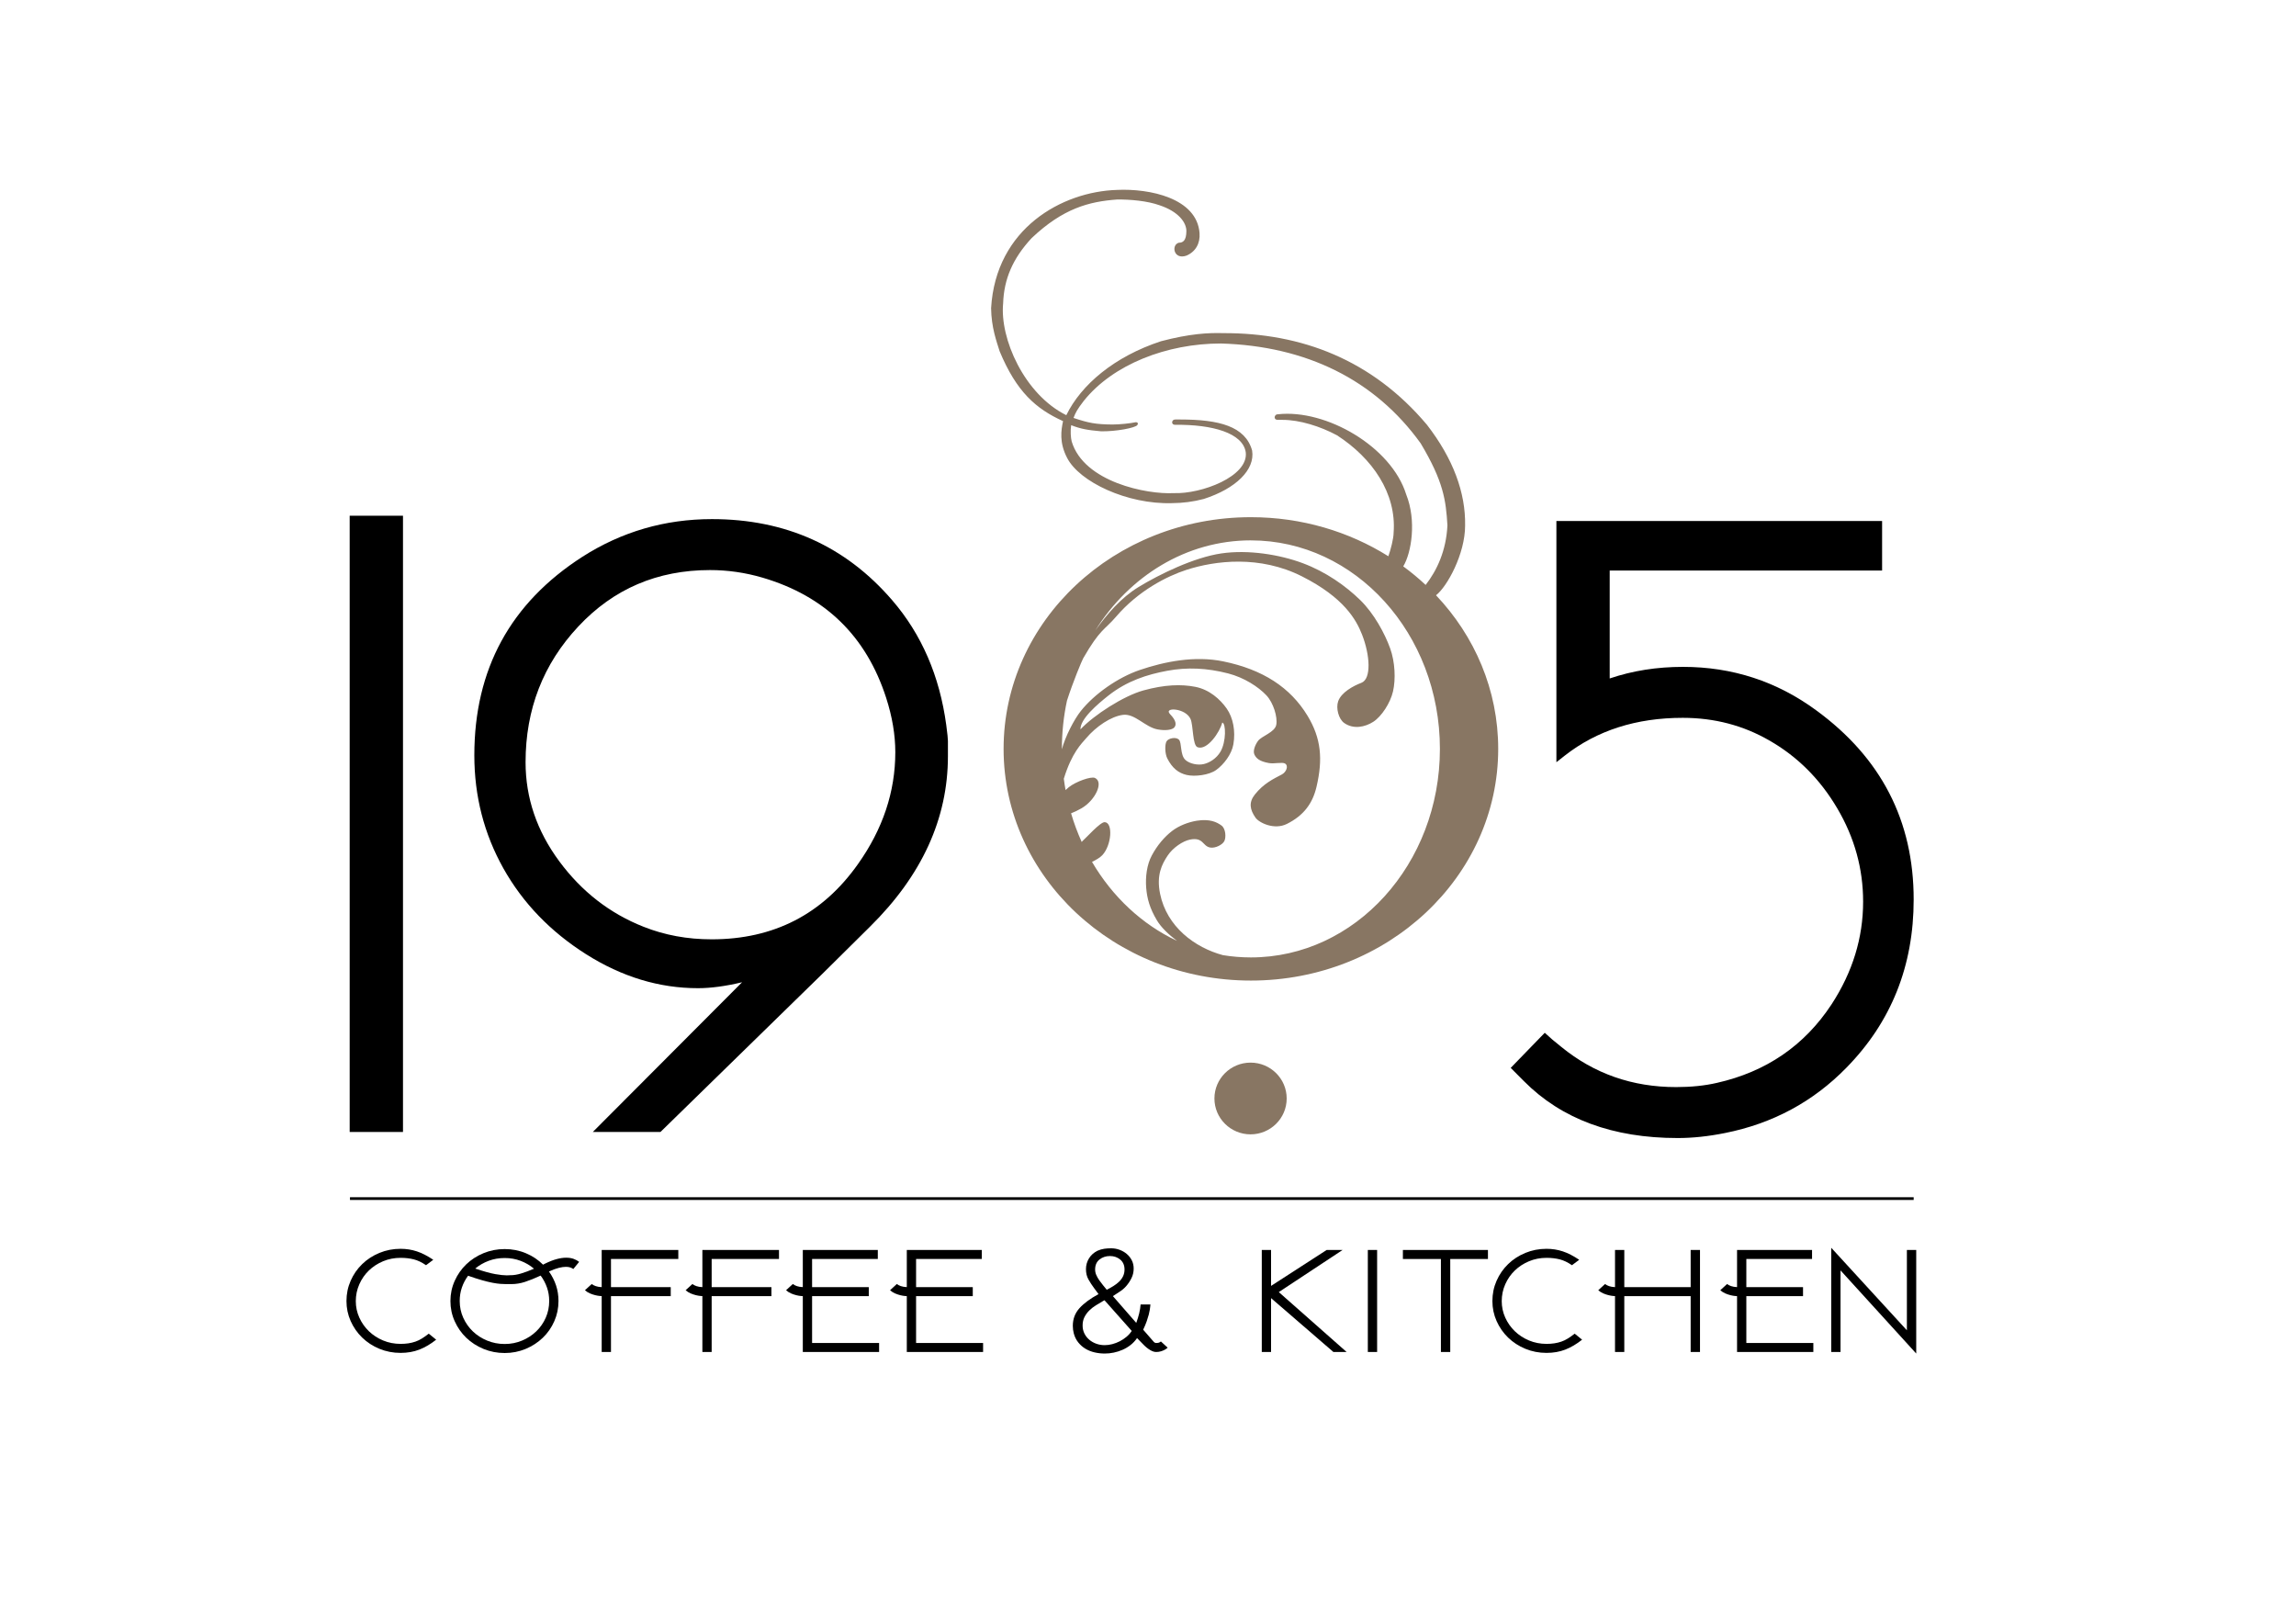 <?xml version="1.0" encoding="UTF-8" standalone="no"?><!DOCTYPE svg PUBLIC "-//W3C//DTD SVG 1.1//EN" "http://www.w3.org/Graphics/SVG/1.1/DTD/svg11.dtd"><svg width="100%" height="100%" viewBox="0 0 3508 2481" version="1.1" xmlns="http://www.w3.org/2000/svg" xmlns:xlink="http://www.w3.org/1999/xlink" xml:space="preserve" xmlns:serif="http://www.serif.com/" style="fill-rule:evenodd;clip-rule:evenodd;"><path d="M534.263,1729.23l-0,-941.395l81.454,-0l-0,941.395l-81.454,0Z"/><path d="M1256.63,1487.5l-247.546,241.737l-103.358,0l228.083,-228.729c-25.391,6.079 -47.921,9.063 -67.391,9.063c-59.238,-0 -116.159,-17.275 -170.846,-51.821c-54.588,-34.55 -96.696,-78.267 -126.417,-131.158c-29.625,-52.888 -44.433,-110.471 -44.433,-172.746c-0,-131.367 55.008,-232.454 165.033,-303.263c60.083,-38.387 126.096,-57.583 198.038,-57.583c112.554,-0 204.383,41.379 275.47,124.017c44.855,52.041 72.363,115.587 82.517,190.658c1.692,12.796 2.538,20.9 2.538,24.312l-0,23.034c-0,95.433 -39.78,182.446 -119.33,260.821l-72.358,71.658Zm-453.629,-323.096c-0,54.379 17.137,104.821 51.412,151.204c34.28,46.388 77.234,79.759 128.855,100.129c32.162,12.796 66.858,19.196 104.095,19.196c94.788,0 169.267,-38.287 223.425,-114.846c38.084,-53.637 57.125,-110.579 57.125,-171.041c0,-26.334 -4.65,-54.063 -13.962,-82.959c-30.467,-94.47 -93.513,-155.683 -189.15,-183.725c-26.233,-7.675 -52.892,-11.516 -79.979,-11.516c-80.396,-0 -147.463,28.679 -201.209,86.158c-53.737,57.367 -80.612,126.575 -80.612,207.4Z"/><path d="M2308.16,1631.34l52.045,-53.638l11.425,10.238l13.967,11.408c50.033,40.837 108.429,61.312 175.287,61.312c22.855,0 43.584,-2.129 62.205,-6.4c75.321,-16.954 133.825,-56.941 175.291,-119.962c32.163,-49.367 48.238,-101.613 48.238,-156.958c-0,-50.221 -13.113,-97.68 -39.35,-142.25c-26.234,-44.68 -60.938,-79.438 -104.2,-104.071c-39.775,-22.929 -83.788,-34.442 -132.025,-34.442c-71.092,0 -131.288,19.296 -180.367,57.796l-12.696,10.021l0,-368.521l497.629,-0l0,75.708l-416.179,0l0,164.854c34.809,-11.837 72.155,-17.7 111.93,-17.7c75.533,0 143.45,22.18 203.645,66.43c99.225,72.512 148.846,168.8 148.846,288.979c0,101.404 -34.275,187.137 -102.829,256.979c-50.775,51.929 -112.558,85.2 -185.342,99.704c-25.387,5.121 -49.508,7.679 -72.358,7.679c-99.017,0 -177.304,-28.904 -234.85,-86.804l-20.312,-20.362Z"/><path d="M666.425,2046.53c-8.533,6.759 -17.104,11.804 -25.713,15.154c-8.612,3.346 -18.166,5.021 -28.666,5.021c-11.488,0 -22.288,-2.087 -32.375,-6.262c-10.088,-4.179 -18.854,-9.871 -26.321,-17.125c-7.467,-7.25 -13.338,-15.684 -17.596,-25.275c-4.275,-9.617 -6.404,-19.763 -6.404,-30.484c0,-11.033 2.129,-21.375 6.404,-31.07c4.258,-9.675 10.129,-18.146 17.596,-25.396c7.467,-7.25 16.233,-12.946 26.321,-17.121c10.087,-4.179 20.887,-6.267 32.375,-6.267c8.687,0 16.962,1.3 24.841,3.9c7.884,2.6 16.238,6.896 25.105,12.867l-11.075,8.275c-6.404,-4.413 -12.63,-7.388 -18.696,-8.925c-6.071,-1.558 -12.808,-2.325 -20.175,-2.325c-9.517,-0 -18.425,1.733 -26.721,5.2c-8.275,3.471 -15.483,8.158 -21.65,14.071c-6.15,5.908 -11.033,12.904 -14.642,21.021c-3.604,8.116 -5.416,16.75 -5.416,25.891c-0,8.825 1.812,17.221 5.416,25.179c3.609,7.959 8.492,14.875 14.642,20.788c6.167,5.908 13.375,10.6 21.65,14.067c8.296,3.466 17.204,5.2 26.721,5.2c4.254,-0 8.233,-0.275 11.917,-0.825c3.704,-0.555 7.27,-1.421 10.72,-2.605c3.446,-1.179 6.796,-2.795 10.088,-4.845c3.271,-2.05 6.717,-4.492 10.325,-7.33l11.329,9.221Z"/><path d="M875.983,1938.56c-1.321,-0.945 -2.879,-1.733 -4.671,-2.362c-1.812,-0.633 -4.02,-0.946 -6.637,-0.946c-3.133,0 -6.742,0.513 -10.837,1.538c-4.1,1.02 -8.946,2.795 -14.521,5.316c-0.138,0.159 -0.338,0.238 -0.592,0.238c4.688,6.621 8.296,13.675 10.817,21.141c2.5,7.488 3.762,15.488 3.762,23.996c0,10.879 -2.129,21.163 -6.404,30.854c-4.254,9.696 -10.125,18.109 -17.592,25.28c-7.471,7.175 -16.195,12.845 -26.208,17.025c-10.008,4.175 -20.667,6.266 -31.975,6.266c-11.487,0 -22.267,-2.091 -32.371,-6.266c-10.087,-4.18 -18.858,-9.851 -26.325,-17.005c-7.466,-7.17 -13.358,-15.604 -17.712,-25.3c-4.354,-9.67 -6.521,-19.958 -6.521,-30.833c-0,-10.875 2.167,-21.158 6.521,-30.833c4.354,-9.696 10.246,-18.129 17.712,-25.3c7.467,-7.15 16.254,-12.825 26.342,-17.004c10.087,-4.175 20.887,-6.263 32.375,-6.263c11.483,0 22.262,2.125 32.35,6.363c10.108,4.237 18.837,10.066 26.225,17.475l2.7,-1.417c6.737,-3.313 12.766,-5.675 18.087,-7.096c5.338,-1.417 10.146,-2.125 14.4,-2.125c4.592,0 8.534,0.629 11.821,1.892c3.271,1.258 5.971,2.758 8.121,4.491l-8.867,10.875Zm-36.866,48.825c-0,-7.25 -1.142,-14.145 -3.446,-20.687c-2.304,-6.542 -5.496,-12.571 -9.617,-18.088c-8.866,4.096 -16.783,7.288 -23.758,9.575c-6.996,2.284 -13.933,3.429 -20.829,3.429l-8.371,0c-2.463,0 -5.342,-0.12 -8.629,-0.354c-3.292,-0.237 -7.234,-0.791 -11.825,-1.658c-4.588,-0.867 -9.988,-2.167 -16.134,-3.9c-6.17,-1.733 -13.262,-4.021 -21.321,-6.858c-4.095,5.516 -7.27,11.508 -9.474,17.97c-2.23,6.463 -3.33,13.321 -3.33,20.571c0,9.142 1.813,17.692 5.417,25.65c3.604,7.963 8.492,14.896 14.658,20.809c6.167,5.912 13.438,10.6 21.813,14.066c8.371,3.467 17.317,5.204 26.854,5.204c9.358,0 18.183,-1.737 26.479,-5.204c8.296,-3.466 15.525,-8.154 21.675,-14.066c6.167,-5.913 11.013,-12.846 14.538,-20.809c3.529,-7.958 5.3,-16.508 5.3,-25.65Zm-67.992,-65.612c-8.692,-0 -16.867,1.421 -24.492,4.258c-7.625,2.854 -14.479,6.796 -20.55,11.842c13.121,4.412 23.388,7.25 30.759,8.508c7.387,1.263 13.216,1.892 17.475,1.892c0.825,-0 1.633,-0.038 2.462,-0.117c0.829,-0.079 1.633,-0.117 2.463,-0.117l0.983,0c4.75,0 10.05,-0.866 15.863,-2.604c5.833,-1.733 12.433,-4.175 19.82,-7.329c-5.912,-5.042 -12.666,-9.021 -20.312,-11.958c-7.625,-2.917 -15.783,-4.375 -24.471,-4.375Z"/><path d="M1036.36,1909.48l-0,13.792l-102.867,-0l-0,43.008l91.304,0l0,13.713l-91.304,-0l-0,85.333l-14.188,0l0,-85.371c-0.333,0 -1.396,-0.079 -3.191,-0.237c-1.813,-0.159 -4.017,-0.55 -6.659,-1.179c-2.621,-0.634 -5.321,-1.538 -8.116,-2.721c-2.78,-1.184 -5.321,-2.796 -7.625,-4.846l10.341,-9.458c1.638,1.262 3.688,2.325 6.15,3.191c2.463,0.867 5.496,1.379 9.1,1.538l0,-56.763l117.054,0Z"/><path d="M1190.2,1909.48l0,13.792l-102.867,-0l0,43.008l91.304,0l0,13.713l-91.304,-0l0,85.333l-14.187,0l-0,-85.371c-0.334,0 -1.396,-0.079 -3.192,-0.237c-1.812,-0.159 -4.016,-0.55 -6.658,-1.179c-2.621,-0.634 -5.321,-1.538 -8.117,-2.721c-2.779,-1.184 -5.321,-2.796 -7.625,-4.846l10.342,-9.458c1.637,1.262 3.687,2.325 6.15,3.191c2.462,0.867 5.496,1.379 9.1,1.538l-0,-56.763l117.054,0Z"/><path d="M1226.59,2065.32l-0,-85.312c-0.338,-0 -1.4,-0.08 -3.192,-0.238c-1.813,-0.154 -4.021,-0.55 -6.658,-1.179c-2.621,-0.65 -5.321,-1.558 -8.121,-2.742c-2.775,-1.2 -5.317,-2.816 -7.625,-4.883l10.346,-9.479c1.633,1.262 3.683,2.325 6.146,3.191c2.462,0.867 5.495,1.38 9.104,1.538l-0,-56.742l114.591,0l0,13.792l-100.408,-0l-0,42.95l86.617,-0l-0,13.792l-86.617,-0l-0,71.52l102.379,0l0,13.792l-116.562,0Z"/><path d="M1385.48,2065.32l0,-85.312c-0.338,-0 -1.4,-0.08 -3.192,-0.238c-1.812,-0.154 -4.021,-0.55 -6.658,-1.179c-2.621,-0.65 -5.321,-1.558 -8.121,-2.742c-2.775,-1.2 -5.317,-2.816 -7.625,-4.883l10.346,-9.479c1.633,1.262 3.683,2.325 6.146,3.191c2.462,0.867 5.496,1.38 9.104,1.538l0,-56.742l114.592,0l-0,13.792l-100.409,-0l0,42.95l86.617,-0l-0,13.792l-86.617,-0l0,71.52l102.379,0l0,13.792l-116.562,0Z"/><path d="M1763.13,2050.2c1.146,0.946 2.209,1.417 3.192,1.417c2.463,-0 4.354,-0.392 5.654,-1.184c0.671,-0.312 1.242,-0.708 1.738,-1.179l10.321,9.458c-1.3,1.259 -2.855,2.363 -4.667,3.309c-1.479,0.787 -3.313,1.537 -5.538,2.246c-2.208,0.708 -4.708,1.062 -7.508,1.062c-1.971,0 -3.979,-0.471 -6.029,-1.417c-2.046,-0.945 -4.059,-2.129 -6.029,-3.545c-1.971,-1.421 -3.8,-2.959 -5.534,-4.613c-1.716,-1.654 -3.233,-3.192 -4.554,-4.608l-6.896,-7.096c-2.779,4.1 -6.108,7.646 -9.95,10.642c-3.862,2.995 -7.958,5.437 -12.312,7.329c-4.333,1.891 -8.809,3.308 -13.4,4.254c-4.588,0.946 -9.1,1.421 -13.533,1.421c-5.421,-0 -10.659,-0.592 -15.742,-1.775c-5.083,-1.184 -9.734,-3.034 -13.913,-5.554c-4.175,-2.525 -7.82,-5.717 -10.933,-9.575c-3.133,-3.863 -5.421,-8.475 -6.896,-13.834c-0.987,-3.783 -1.479,-7.646 -1.479,-11.583c0,-10.404 3.35,-19.35 10.05,-26.838c6.696,-7.487 16.45,-14.695 29.238,-21.633c-0.809,-1.262 -1.93,-2.758 -3.309,-4.492c-1.4,-1.733 -2.504,-3.233 -3.333,-4.491c-3.288,-4.413 -6.183,-8.867 -8.725,-13.359c-2.542,-4.491 -3.825,-9.733 -3.825,-15.725c-0,-5.987 1.517,-11.466 4.554,-16.429c3.033,-4.966 7.346,-8.866 12.942,-11.704c3.608,-1.579 7.096,-2.6 10.462,-3.075c3.371,-0.471 6.859,-0.708 10.463,-0.708c4.433,-0 8.708,0.75 12.808,2.246c4.096,1.495 7.763,3.587 10.954,6.266c3.213,2.679 5.792,5.909 7.763,9.692c1.971,3.783 2.954,8.037 2.954,12.767c-0,5.204 -1.1,10.05 -3.329,14.541c-2.204,4.492 -4.946,8.629 -8.234,12.413c-2.779,3.154 -6.029,5.912 -9.716,8.275c-3.684,2.366 -7.171,4.65 -10.463,6.858l35.684,40.9c1.791,-4.883 3.27,-9.692 4.433,-14.421c1.141,-4.729 1.871,-9.3 2.208,-13.712l15.013,-0c-0,0.316 -0.042,0.591 -0.121,0.829c-0.075,0.233 -0.117,0.508 -0.117,0.825l0,0.708c-0.175,1.738 -0.412,3.667 -0.75,5.796c-0.333,2.125 -0.867,4.608 -1.596,7.446c-0.745,2.837 -1.77,6.146 -3.071,9.929c-1.32,3.783 -3.112,8.121 -5.42,13.004l16.491,18.917Zm-75.558,-63.879l-1.479,0.712c-3.784,2.204 -7.583,4.492 -11.446,6.854c-3.863,2.367 -7.313,5.046 -10.346,8.038c-3.033,2.996 -5.496,6.346 -7.366,10.05c-1.892,3.704 -2.838,8 -2.838,12.887c0,4.571 0.946,8.709 2.838,12.413c1.87,3.704 4.374,6.854 7.504,9.454c3.112,2.604 6.679,4.613 10.7,6.029c4.02,1.421 8.237,2.129 12.67,2.129c3.78,0 7.625,-0.512 11.563,-1.537c3.942,-1.025 7.746,-2.479 11.45,-4.371c3.683,-1.892 7.129,-4.179 10.321,-6.858c3.212,-2.679 5.875,-5.675 8,-8.984l-41.571,-46.816Zm3.408,-16.038c3.446,-1.733 6.838,-3.625 10.125,-5.675c3.292,-2.046 6.209,-4.291 8.75,-6.737c2.563,-2.442 4.571,-5.2 6.05,-8.275c1.475,-3.075 2.225,-6.5 2.225,-10.284c0,-6.462 -2.187,-11.508 -6.541,-15.133c-4.355,-3.625 -9.575,-5.437 -15.663,-5.437c-6.266,-0 -11.604,1.775 -16.058,5.32c-4.433,3.546 -6.659,8.63 -6.659,15.25c0.001,2.838 0.571,5.596 1.734,8.275c1.142,2.68 2.621,5.321 4.433,7.921c1.813,2.6 3.742,5.163 5.813,7.684c2.045,2.52 3.979,4.887 5.791,7.091Z"/><path d="M2026.93,1909.52l24.35,-0l-97.429,64.308l103.596,91.5l-20.175,0l-95.242,-82.279l0,82.279l-14.187,0l-0,-155.808l14.187,-0l0,54.854l84.9,-54.854Z"/><path d="M2089.88,2065.32l0,-155.846l14.188,0l-0,155.846l-14.188,0Z"/><path d="M2273.39,1909.48l-0,13.792l-57.592,-0l-0,142.054l-14.267,0l0,-142.054l-58.083,-0l-0,-13.792l129.942,0Z"/><path d="M2417.27,2046.53c-8.534,6.759 -17.104,11.804 -25.713,15.154c-8.612,3.346 -18.166,5.021 -28.666,5.021c-11.488,0 -22.288,-2.087 -32.375,-6.262c-10.088,-4.179 -18.854,-9.871 -26.321,-17.125c-7.467,-7.25 -13.338,-15.684 -17.596,-25.275c-4.275,-9.617 -6.404,-19.763 -6.404,-30.484c-0,-11.033 2.129,-21.375 6.404,-31.07c4.258,-9.675 10.129,-18.146 17.596,-25.396c7.467,-7.25 16.233,-12.946 26.321,-17.121c10.087,-4.179 20.887,-6.267 32.375,-6.267c8.687,0 16.962,1.3 24.841,3.9c7.884,2.6 16.238,6.896 25.105,12.867l-11.075,8.275c-6.405,-4.413 -12.63,-7.388 -18.696,-8.925c-6.071,-1.558 -12.809,-2.325 -20.175,-2.325c-9.517,-0 -18.425,1.733 -26.721,5.2c-8.275,3.471 -15.483,8.158 -21.65,14.071c-6.15,5.908 -11.034,12.904 -14.642,21.021c-3.604,8.116 -5.416,16.75 -5.416,25.891c-0,8.825 1.812,17.221 5.416,25.179c3.608,7.959 8.492,14.875 14.642,20.788c6.167,5.908 13.375,10.6 21.65,14.067c8.296,3.466 17.204,5.2 26.721,5.2c4.254,-0 8.233,-0.275 11.916,-0.825c3.704,-0.555 7.271,-1.421 10.721,-2.605c3.446,-1.179 6.796,-2.795 10.088,-4.845c3.271,-2.05 6.716,-4.492 10.325,-7.33l11.329,9.221Z"/><path d="M2583.11,1979.98l-101.387,0l-0,85.35l-14.188,0l0,-85.371c-0.333,0 -1.4,-0.079 -3.191,-0.237c-1.813,-0.159 -4.021,-0.55 -6.659,-1.179c-2.62,-0.634 -5.321,-1.538 -8.12,-2.721c-2.775,-1.184 -5.317,-2.796 -7.626,-4.846l10.326,-9.458c1.654,1.262 3.704,2.325 6.166,3.191c2.463,0.867 5.5,1.379 9.104,1.538l0,-56.763l14.188,0l-0,56.742l101.387,-0l0,-56.742l14.267,0l0,155.846l-14.267,0l0,-85.35Z"/><path d="M2654,2065.32l-0,-85.312c-0.338,-0 -1.4,-0.08 -3.192,-0.238c-1.812,-0.154 -4.021,-0.55 -6.658,-1.179c-2.621,-0.65 -5.321,-1.558 -8.121,-2.742c-2.775,-1.2 -5.317,-2.816 -7.625,-4.883l10.346,-9.479c1.633,1.262 3.683,2.325 6.146,3.191c2.462,0.867 5.495,1.38 9.104,1.538l-0,-56.742l114.591,0l0,13.792l-100.408,-0l0,42.95l86.617,-0l-0,13.792l-86.617,-0l0,71.52l102.379,0l0,13.792l-116.562,0Z"/><path d="M2927.75,1909.5l-0,158.196l-115.654,-127.025l-0,124.658l-14.188,0l0,-159.196l115.575,126.075l0,-122.708l14.267,-0Z"/><path d="M534.713,1830.99l2389.13,-0" style="fill:none;fill-rule:nonzero;stroke:#000;stroke-width:4.17px;"/><path d="M1910.69,1623.28c30.487,0 55.2,24.525 55.2,54.783c-0,30.25 -24.713,54.788 -55.2,54.788c-30.484,-0 -55.196,-24.538 -55.196,-54.788c-0,-30.258 24.712,-54.783 55.196,-54.783Zm0.533,-797.812c-98.642,-0 -185.721,54.537 -237.821,137.77c17.867,-25.087 39.413,-50.137 66.042,-66.408c32.137,-19.642 84.962,-45.35 126.766,-51.442c41.209,-6.004 89.125,1.855 124.038,14.863c35.621,13.279 65.788,34.754 88.083,56.483c20.734,20.2 37.375,50.654 45.709,73.9c7.387,20.613 8.6,46.909 4.3,65.567c-4.138,17.975 -17.638,38.379 -30.084,46.4c-12.45,8.025 -30.304,12.004 -44.629,1.746c-8.375,-5.996 -12.746,-22.525 -9.087,-33.017c4.77,-13.683 23.154,-23.6 35.45,-28.242c15.495,-5.85 13.362,-42.233 1.075,-73.637c-8.917,-22.796 -27.679,-56.592 -91.9,-89.029c-64.205,-32.438 -132.317,-24.192 -176.671,-9.825c-29.113,9.437 -73.171,31.521 -107.429,71.621c-17.017,19.929 -24.238,18.383 -50.009,63.283c-2.17,3.792 -15.704,36.279 -24.854,64.783c-5.087,23.659 -7.771,48.35 -7.771,73.721l0,0.575c5.221,-19.637 18.613,-45.458 28.871,-58.383c20.4,-25.717 56.363,-51.267 90.292,-62.779c37.471,-12.725 83.646,-22.075 127.304,-13.113c60.6,12.438 102.663,39.85 128.913,83.213c20.774,34.312 23.583,66.17 13.629,108.533c-5.854,24.912 -19.25,43.671 -45.367,56.629c-19.175,9.517 -42.283,-1.704 -47.808,-9.583c-8.592,-12.275 -10.588,-23.321 -1.067,-35.309c13.442,-16.929 28.279,-23.866 41.354,-30.762c6.625,-3.492 10.642,-13.071 4.834,-16.642c-4.121,-2.533 -16.505,0.717 -24.663,-0.741c-14.588,-2.613 -19.296,-7.242 -22.071,-12.875c-2.775,-5.638 1.171,-15.109 5.421,-20.921c5.558,-7.604 25.779,-13.109 27.929,-24.709c2.15,-11.604 -4.254,-33.387 -15.042,-44.883c-12.27,-13.071 -34.087,-27.258 -58.595,-33.554c-32.405,-8.321 -62.442,-9.704 -92.921,-4.038c-30.517,5.675 -61.542,15.363 -90.192,38.092c-16.233,12.867 -42.975,35.475 -42.437,51.442c20.412,-21.85 66.008,-51.217 96.15,-59.509c32.804,-9.025 58.02,-9.637 79.333,-5.487c21.342,4.146 37.937,18.883 47.971,33.225c9.796,13.987 13.658,34.246 10.204,54.471c-2.646,15.525 -14.8,31.021 -26.317,39.333c-10.837,7.817 -32.683,10.508 -45.125,7.567c-12.437,-2.942 -21.846,-10.171 -29.537,-25.221c-3.692,-7.192 -4.029,-21.429 -1.075,-26.221c2.95,-4.792 14.3,-6.979 18.791,-2.525c4.838,4.792 1.442,23.604 10.209,31.271c6.7,5.862 19.066,8.154 27.929,6.054c8.862,-2.096 19.179,-8.487 25.25,-18.667c9.133,-15.295 8.55,-44.22 2.821,-44.641c-3.738,14.658 -23.008,43.033 -37.738,37.583c-7.833,-2.892 -6.375,-33.475 -10.683,-43.121c-7.588,-17.008 -42.129,-18.521 -31.208,-7.308c9.641,9.912 9.666,16.304 6.441,20.171c-3.225,3.866 -13.7,5.312 -25.779,3.025c-19.033,-3.604 -34.471,-24.467 -52.646,-22.192c-18.175,2.279 -41,17.608 -56.391,35.817c-6.842,8.087 -21.684,21.583 -34.05,61.787c0.754,5.813 1.654,11.567 2.687,17.275c1.508,-1.487 3.175,-2.958 5.038,-4.429c10.833,-8.571 33.791,-16.737 39.75,-14.117c14.058,6.192 0.583,34.23 -20.413,46.4c-5.637,3.259 -10.979,5.742 -15.954,7.68c4.467,15.191 9.946,29.887 16.346,43.979c0.216,-0.417 0.329,-0.925 0.683,-1.229c5.846,-5.08 27.646,-29.655 34.375,-29.246c13.017,0.779 10.467,35.396 -3.658,50.429c-3.429,3.65 -9.367,7.179 -15.75,10.275c31.183,53.242 76.379,95.575 129.821,120.637c-12.721,-9.612 -24.1,-20.362 -30.646,-31.316c-11.013,-18.442 -15.096,-33.354 -16.413,-49.859c-1.312,-16.504 1.021,-35.17 8.496,-49.15c8.492,-15.879 19.442,-28.57 30.904,-37.437c10.813,-8.371 25.304,-13.708 37.859,-15.75c19.929,-3.229 30.837,2.154 37.854,7.35c6.466,4.779 7.15,18.2 4.254,23.792c-2.896,5.595 -13.775,11.208 -21.633,9.791c-11.88,-2.121 -10.196,-16.391 -31.105,-12.066c-10.579,2.195 -25.674,12.141 -33.791,24.32c-8.725,13.088 -17.492,29.68 -11.596,58.425c10.379,50.559 53.096,82.13 95.958,93.705c13.963,2.291 28.25,3.479 42.792,3.479c159.487,-0 288.783,-142.617 288.783,-318.542c0,-175.917 -129.296,-318.537 -288.783,-318.537Zm-204.696,-535.35c50.104,-2.371 122.171,12.591 126.238,65.962c1.154,15.779 -6.05,28.496 -20.109,34.454c-19.658,6.767 -23.454,-16.504 -11.55,-19.746c6.271,0 11.404,-3.141 11.55,-17.754c0,-13.362 -12.362,-29.979 -40.929,-39.45c-18.479,-6.679 -44.883,-9.066 -65.2,-8.8c-42.629,3.134 -82.275,13.471 -130.271,58.892c-29.046,31.233 -42.358,62.867 -43.579,99.692c-5.3,53.612 32.204,138.929 96.496,170.875c22.708,-46.567 73.408,-89.571 144.679,-112.98c44.346,-11.633 72.113,-13.012 95.508,-12.362c119.03,-0.313 227.059,40.596 310.68,139.812c40.183,51.771 59.404,104.05 58.462,154.205c0.017,43.266 -27.471,93.3 -44.425,106.412c59.113,62.446 94.996,144.646 94.996,234.675c-0,195.467 -169.171,353.929 -377.85,353.929c-208.692,0 -377.854,-158.462 -377.854,-353.929c-0,-195.479 169.162,-353.933 377.854,-353.933c77.717,-0 149.958,21.979 210.025,59.671l-0,-0.005c3.458,-9.566 8.037,-27.108 8.037,-36.129c4.559,-60.021 -32.475,-113.721 -86.445,-148.591c-25.705,-13.85 -57.275,-23.621 -82.988,-23.621l-7.412,-0c-3.28,-0 -4.959,-1.446 -4.959,-4.3c0.684,-2.854 2.279,-4.238 4.959,-4.238c73.654,-8.229 173.366,49.417 196.054,122.467c15.979,39.9 8.166,88.825 -4.496,109.871c12.004,8.8 23.433,18.279 34.213,28.358c17.054,-21.937 31.362,-51.867 33.27,-90.958c-2.279,-38.425 -5.983,-67.029 -40.904,-125.409c-69.967,-97.225 -175.029,-148.65 -305.162,-152.466c-82.675,-0 -164.871,31.896 -209.53,87.633c-10.187,13.271 -12.579,17.9 -15.658,26.075c23.021,7.721 33.783,9.833 59.371,10.05c11.371,0 27.612,-1.767 35.408,-3.471c3.338,-0.171 4.446,1.871 2.696,4.242c-2.462,4.317 -33.117,10.067 -55.429,9.6c-20.413,-1.767 -31.25,-3.683 -45.671,-9.358c-1.371,8.345 -0.625,19.333 0.796,24.85c18.671,62.27 115.325,81.208 155.983,78.933c41.996,1.658 114.367,-25.475 109.971,-62.35c-4.387,-29.583 -51.187,-42.646 -107.533,-41.996c-3.271,0 -4.954,-1.308 -4.954,-3.875c0.375,-2.854 1.97,-4.237 4.954,-4.237l7.429,-0c59.337,-0 99.408,10.333 109.808,47.304c4.925,29.583 -25.254,58.433 -73.725,74.054c-16.154,4.308 -32.316,6.296 -48.466,6.425c-68.617,2.146 -141.792,-32.521 -160.513,-69.25c-12.133,-23.363 -9.117,-42.033 -6.142,-56.038c-41.537,-18.837 -71.104,-44.795 -96.875,-106.687c-4.891,-15.683 -12.6,-36.263 -13.058,-65.846c7.117,-122.233 108.817,-178.129 192.25,-180.662Z" style="fill:#887663;"/></svg>